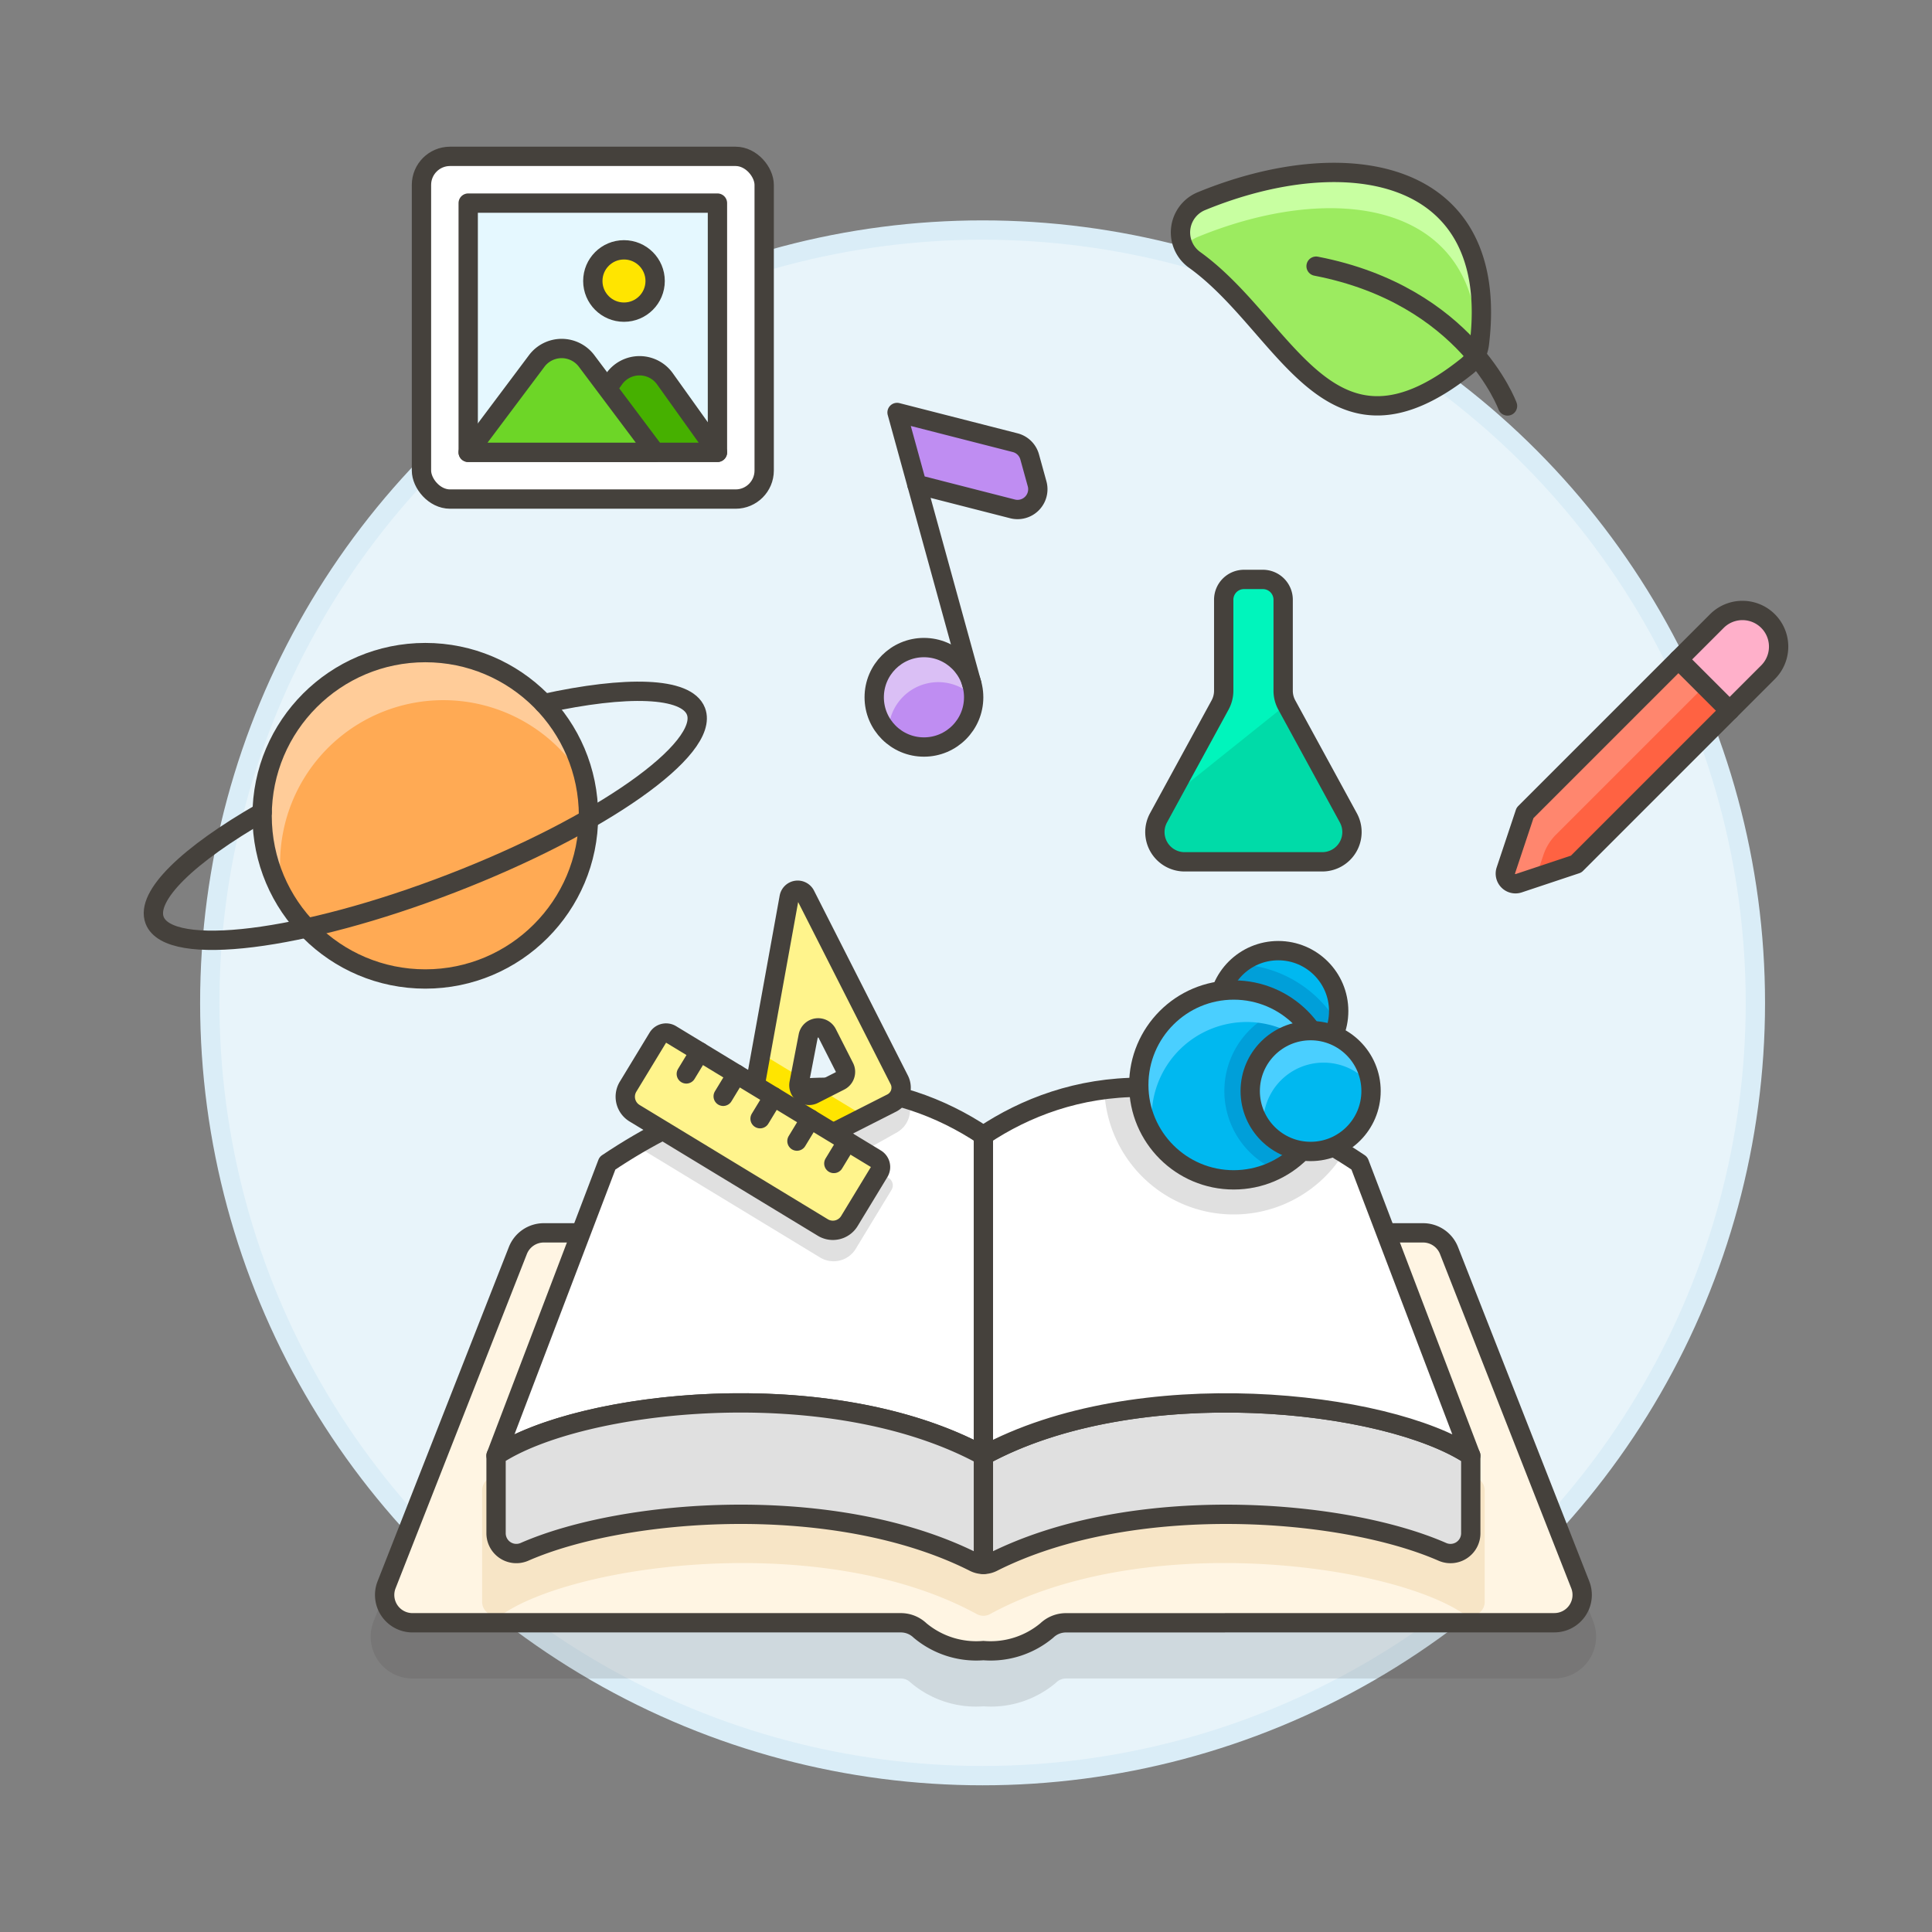<svg xmlns="http://www.w3.org/2000/svg" viewBox="0 0 100 100"><rect x="0" y="0" width="100" height="100" fill="#808080" stroke="none"/><g class="nc-icon-wrapper"><defs/><circle class="a" cx="50.858" cy="51.907" r="40" fill="#e8f4fa" stroke="#daedf7" stroke-linecap="round" stroke-linejoin="round"/><path class="b" d="M80.451 86.875a2.163 2.163 0 0 0 2.013-2.952l-6.8-17.3a2.15 2.15 0 0 0-2.012-1.371H28.146a2.151 2.151 0 0 0-2.013 1.372l-6.795 17.3a2.161 2.161 0 0 0 2.013 2.953h25.27a.718.718 0 0 1 .5.2 5.2 5.2 0 0 0 3.78 1.241 5.2 5.2 0 0 0 3.778-1.24.721.721 0 0 1 .5-.2z" fill="#45413c" opacity="0.15"/><path class="c" d="M80.452 83.992a1.44 1.44 0 0 0 1.341-1.968L75 64.726a1.442 1.442 0 0 0-1.342-.914H28.147a1.442 1.442 0 0 0-1.342.914l-6.795 17.3a1.44 1.44 0 0 0 1.341 1.968h25.271a1.44 1.44 0 0 1 1 .4 4.534 4.534 0 0 0 3.278 1.04 4.535 4.535 0 0 0 3.28-1.038 1.44 1.44 0 0 1 1-.4z" style="" fill="#fff5e3"/><path class="d" d="M76.848 77.145a.721.721 0 0 0-.321-.6c-4.544-3.03-17.471-4.43-25.626-.216-8.16-4.214-21.081-2.814-25.625.216a.721.721 0 0 0-.321.6v5.766a.721.721 0 0 0 1.121.6c3.861-2.573 16.555-4.29 24.481.033a.72.72 0 0 0 .689 0c7.928-4.325 20.622-2.607 24.481-.033a.721.721 0 0 0 1.121-.6z" style="" fill="#f7e5c6"/><path class="e" d="M80.452 83.992a1.44 1.44 0 0 0 1.341-1.968L75 64.726a1.442 1.442 0 0 0-1.342-.914H28.147a1.442 1.442 0 0 0-1.342.914l-6.795 17.3a1.44 1.44 0 0 0 1.341 1.968h25.271a1.44 1.44 0 0 1 1 .4 4.534 4.534 0 0 0 3.278 1.04 4.535 4.535 0 0 0 3.28-1.038 1.44 1.44 0 0 1 1-.4z" stroke-linecap="round" stroke-linejoin="round" fill="none" stroke="#45413c"/><path class="f" d="M50.9 58.767v16.576c-7.928-4.324-20.9-2.882-25.225 0l5.766-15.135c8.469-5.676 15.136-4.324 19.459-1.441z" style="" fill="#fff"/><path class="g" d="M32.9 59.29l9.552 5.8a1.343 1.343 0 0 0 1.84-.45l1.855-3.055a.448.448 0 0 0-.15-.613l-1.81-1.1 2.234-1.256a1.341 1.341 0 0 0 .566-1.715c-3.744-1.142-8.496-.915-14.087 2.389z" style="" fill="#e0e0e0"/><path class="e" d="M50.9 58.767v16.576c-7.928-4.324-20.9-2.882-25.225 0l5.766-15.135c8.469-5.676 15.136-4.324 19.459-1.441z" stroke-linecap="round" stroke-linejoin="round" fill="none" stroke="#45413c"/><path class="h" d="M25.676 75.343c4.324-2.882 17.3-4.324 25.225 0 7.929-4.324 20.9-2.882 25.226 0v4.019a1.049 1.049 0 0 1-1.471.961c-5.181-2.27-16.1-3.087-23.281.538a1.053 1.053 0 0 1-.947 0c-7.182-3.626-18.1-2.808-23.281-.538a1.05 1.05 0 0 1-1.471-.961z" stroke-linecap="round" stroke-linejoin="round" stroke="#45413c" fill="#e0e0e0"/><path class="f" d="M50.9 58.767v16.576c7.929-4.324 20.9-2.882 25.226 0l-5.765-15.135c-8.468-5.676-15.135-4.324-19.461-1.441z" style="" fill="#fff"/><path class="g" d="M57.159 56.4a6.7 6.7 0 0 0 12.393 3.286c-4.752-2.979-8.918-3.737-12.393-3.286z" style="" fill="#e0e0e0"/><path class="e" d="M50.9 58.767v16.576c7.929-4.324 20.9-2.882 25.226 0l-5.765-15.135c-8.468-5.676-15.135-4.324-19.461-1.441z" stroke-linecap="round" stroke-linejoin="round" fill="none" stroke="#45413c"/><path class="e" d="M50.901 75.343v5.631" stroke-linecap="round" stroke-linejoin="round" fill="none" stroke="#45413c"/><g><path class="i" d="M41.686 46.322a.447.447 0 0 0-.838.123l-2.5 13.805a.446.446 0 0 0 .641.478l7.165-3.634a.893.893 0 0 0 .392-1.2zm2.02 8.92a.526.526 0 0 1-.231.706l-1.362.692a.525.525 0 0 1-.753-.568l.472-2.444a.525.525 0 0 1 .984-.138z" style="" fill="#fff48c"/><path class="j" d="M39.383 54.52l-.854 4.706 1.555.945 4.689-2.379-2.246-1.363-.414.211a.525.525 0 0 1-.753-.568l.06-.315z" style="" fill="#ffe500"/><path class="k" d="M41.686 46.322a.447.447 0 0 0-.838.123l-2.5 13.805a.446.446 0 0 0 .641.478l7.165-3.634a.893.893 0 0 0 .392-1.2zm2.02 8.92a.526.526 0 0 1-.231.706l-1.362.692a.525.525 0 0 1-.753-.568l.472-2.444a.525.525 0 0 1 .984-.138z" stroke-linecap="round" stroke-linejoin="round" fill="none" stroke="#45413c"/><path class="l" d="M43.964 63.2l1.54-2.536a.5.5 0 0 0-.168-.687l-10.6-6.435a.5.5 0 0 0-.687.168l-1.54 2.536a1 1 0 0 0 .336 1.374l9.745 5.916a1 1 0 0 0 1.374-.336z" stroke-linecap="round" stroke-linejoin="round" stroke="#45413c" fill="#fff48c"/><path class="k" d="M43.854 59.077l-.695 1.145" stroke-linecap="round" stroke-linejoin="round" fill="none" stroke="#45413c"/><path class="k" d="M41.945 57.918l-.695 1.145" stroke-linecap="round" stroke-linejoin="round" fill="none" stroke="#45413c"/><path class="k" d="M40.036 56.759l-.695 1.145" stroke-linecap="round" stroke-linejoin="round" fill="none" stroke="#45413c"/><path class="k" d="M38.127 55.6l-.695 1.145" stroke-linecap="round" stroke-linejoin="round" fill="none" stroke="#45413c"/><path class="k" d="M36.218 54.441l-.695 1.145" stroke-linecap="round" stroke-linejoin="round" fill="none" stroke="#45413c"/></g><g><circle class="m" cx="22.014" cy="42.225" r="8.447" style="" fill="#ffaa54"/><path class="n" d="M14.577 45.838A8.448 8.448 0 0 1 30.283 40.5a8.447 8.447 0 1 0-15.607 5.913 6.832 6.832 0 0 1-.099-.575z" style="" fill="#fc9"/><circle class="k" cx="22.014" cy="42.225" r="8.447" stroke-linecap="round" stroke-linejoin="round" fill="none" stroke="#45413c"/><path class="k" d="M13.567 42.05c-3.79 2.17-6.051 4.318-5.562 5.584.747 1.934 7.624 1.081 15.361-1.906s13.4-6.977 12.657-8.911c-.489-1.266-3.606-1.338-7.872-.4" stroke-linecap="round" stroke-linejoin="round" fill="none" stroke="#45413c"/><path class="o" d="M65.366 29.991a1.05 1.05 0 0 1 1.05 1.05v4.712a1.544 1.544 0 0 0 .188.737l3.187 5.842a1.54 1.54 0 0 1-1.351 2.276h-7.125a1.54 1.54 0 0 1-1.351-2.276l3.187-5.842a1.544 1.544 0 0 0 .188-.737v-4.712a1.05 1.05 0 0 1 1.05-1.05z" style="" fill="#00dba8"/><path class="p" d="M64.389 29.991a1.05 1.05 0 0 0-1.05 1.05v4.712a1.54 1.54 0 0 1-.188.736l-2.636 4.834 6.074-4.864a1.535 1.535 0 0 1-.173-.706v-4.712a1.05 1.05 0 0 0-1.05-1.05z" style="" fill="#00f5bc"/><path class="k" d="M65.366 29.991a1.05 1.05 0 0 1 1.05 1.05v4.712a1.544 1.544 0 0 0 .188.737l3.187 5.842a1.54 1.54 0 0 1-1.351 2.276h-7.125a1.54 1.54 0 0 1-1.351-2.276l3.187-5.842a1.544 1.544 0 0 0 .188-.737v-4.712a1.05 1.05 0 0 1 1.05-1.05z" stroke-linecap="round" stroke-linejoin="round" fill="none" stroke="#45413c"/><g><path class="q" d="M81.583 44.724l-2.976.992a.525.525 0 0 1-.664-.664l.992-2.976 7.944-7.944 2.648 2.648z" style="" fill="#ff6242"/><path class="r" d="M79.887 44.254a2.681 2.681 0 0 1 .651-1.053l7.7-7.7-1.364-1.364-7.944 7.944-.992 2.976a.525.525 0 0 0 .664.664l.892-.3z" style="" fill="#ff866e"/><path class="k" d="M81.583 44.724l-2.976.992a.525.525 0 0 1-.664-.664l.992-2.976 7.944-7.944 2.648 2.648z" stroke-linecap="round" stroke-linejoin="round" fill="none" stroke="#45413c"/><path class="s" d="M91.513 34.794a1.872 1.872 0 0 0-2.648-2.648l-1.986 1.986 2.648 2.648z" stroke-linecap="round" stroke-linejoin="round" stroke="#45413c" fill="#ffb0ca"/></g><g><circle class="t" cx="47.823" cy="36.092" r="2.574" style="" fill="#bf8df2"/><path class="u" d="M47.881 35.4a2.574 2.574 0 0 1 2.516.674A2.574 2.574 0 1 0 45.99 37.9a2.576 2.576 0 0 1 1.891-2.5z" style="" fill="#dabff5"/><circle class="k" cx="47.823" cy="36.092" r="2.574" stroke-linecap="round" stroke-linejoin="round" fill="none" stroke="#45413c"/><path class="v" d="M50.304 35.409l-2.847-10.34" stroke-linecap="round" stroke-linejoin="round" stroke="#45413c" fill="#fff"/><path class="t" d="M53.679 25.039a1.05 1.05 0 0 1-1.273 1.3l-4.949-1.266-1.025-3.723 6.112 1.563a1.049 1.049 0 0 1 .752.739z" style="" fill="#bf8df2"/><path class="k" d="M53.679 25.039a1.05 1.05 0 0 1-1.273 1.3l-4.949-1.266-1.025-3.723 6.112 1.563a1.049 1.049 0 0 1 .752.739z" stroke-linecap="round" stroke-linejoin="round" fill="none" stroke="#45413c"/></g><g><path class="w" d="M75.929 18.953a1.748 1.748 0 0 0 .643-1.152c1.119-9.134-6.905-10.459-14.385-7.389a1.748 1.748 0 0 0-.357 3.037c4.801 3.451 6.913 11.256 14.099 5.504z" style="" fill="#9ceb60"/><path class="x" d="M62.187 10.412a1.745 1.745 0 0 0-.9 2.393 1.752 1.752 0 0 1 .713-.543c7.052-2.894 14.588-1.881 14.489 5.9a1.746 1.746 0 0 0 .084-.36c1.118-9.135-6.907-10.46-14.386-7.39z" style="" fill="#c8ffa1"/><path class="k" d="M75.929 18.953a1.748 1.748 0 0 0 .643-1.152c1.119-9.134-6.905-10.459-14.385-7.389a1.748 1.748 0 0 0-.357 3.037c4.801 3.451 6.913 11.256 14.099 5.504z" stroke-linecap="round" stroke-linejoin="round" fill="none" stroke="#45413c"/><path class="k" d="M68.12 13.777c7.816 1.509 9.909 7.236 9.909 7.236" stroke-linecap="round" stroke-linejoin="round" fill="none" stroke="#45413c"/></g></g><g><circle class="y" cx="66.163" cy="52.332" r="3.127" style="" fill="#00b8f0"/><path class="z" d="M69.227 52.953a6.258 6.258 0 0 0-5.044-3.042 3.127 3.127 0 1 0 5.044 3.042z" style="" fill="#009fd9"/><circle class="k" cx="66.163" cy="52.332" r="3.127" stroke-linecap="round" stroke-linejoin="round" fill="none" stroke="#45413c"/><circle class="y" cx="63.856" cy="56.156" r="4.913" style="" fill="#00b8f0"/><path class="z" d="M66.163 52.332a4.467 4.467 0 0 0-.127 8.227 4.913 4.913 0 0 0 .667-8.407 4.383 4.383 0 0 0-.54.18z" style="" fill="#009fd9"/><path class="aa" d="M62.683 53.258a4.913 4.913 0 0 1 5.987 1.914 5.036 5.036 0 0 0-.26-.859 4.913 4.913 0 1 0-8.7 4.484 4.915 4.915 0 0 1 2.973-5.539z" style="" fill="#4acfff"/><circle class="k" cx="63.856" cy="56.156" r="4.913" stroke-linecap="round" stroke-linejoin="round" fill="none" stroke="#45413c"/><circle class="y" cx="67.838" cy="56.472" r="3.127" style="" fill="#00b8f0"/><path class="aa" d="M67.335 55.23a3.129 3.129 0 0 1 3.616.946 3.126 3.126 0 1 0-5.551 2.248 3.128 3.128 0 0 1 1.935-3.194z" style="" fill="#4acfff"/><circle class="k" cx="67.838" cy="56.472" r="3.127" stroke-linecap="round" stroke-linejoin="round" fill="none" stroke="#45413c"/></g><g><rect class="v" x="21.815" y="8.093" width="17.739" height="17.739" rx="1.478" stroke-linecap="round" stroke-linejoin="round" stroke="#45413c" fill="#fff"/><path class="ab" d="M24.234 10.512h12.901v12.901H24.234z" stroke-linecap="round" stroke-linejoin="round" stroke="#45413c" fill="#e5f8ff"/><path class="ac" d="M29.072 23.413l2.719-3.807a1.613 1.613 0 0 1 2.624 0l2.72 3.807z" stroke-linecap="round" stroke-linejoin="round" stroke="#45413c" fill="#46b000"/><path class="ad" d="M24.234 23.413l3.547-4.73a1.614 1.614 0 0 1 2.581 0l3.547 4.73z" stroke-linecap="round" stroke-linejoin="round" stroke="#45413c" fill="#6dd627"/><circle class="ae" cx="32.297" cy="14.544" r="1.613" stroke-linecap="round" stroke-linejoin="round" stroke="#45413c" fill="#ffe500"/></g></g></svg>